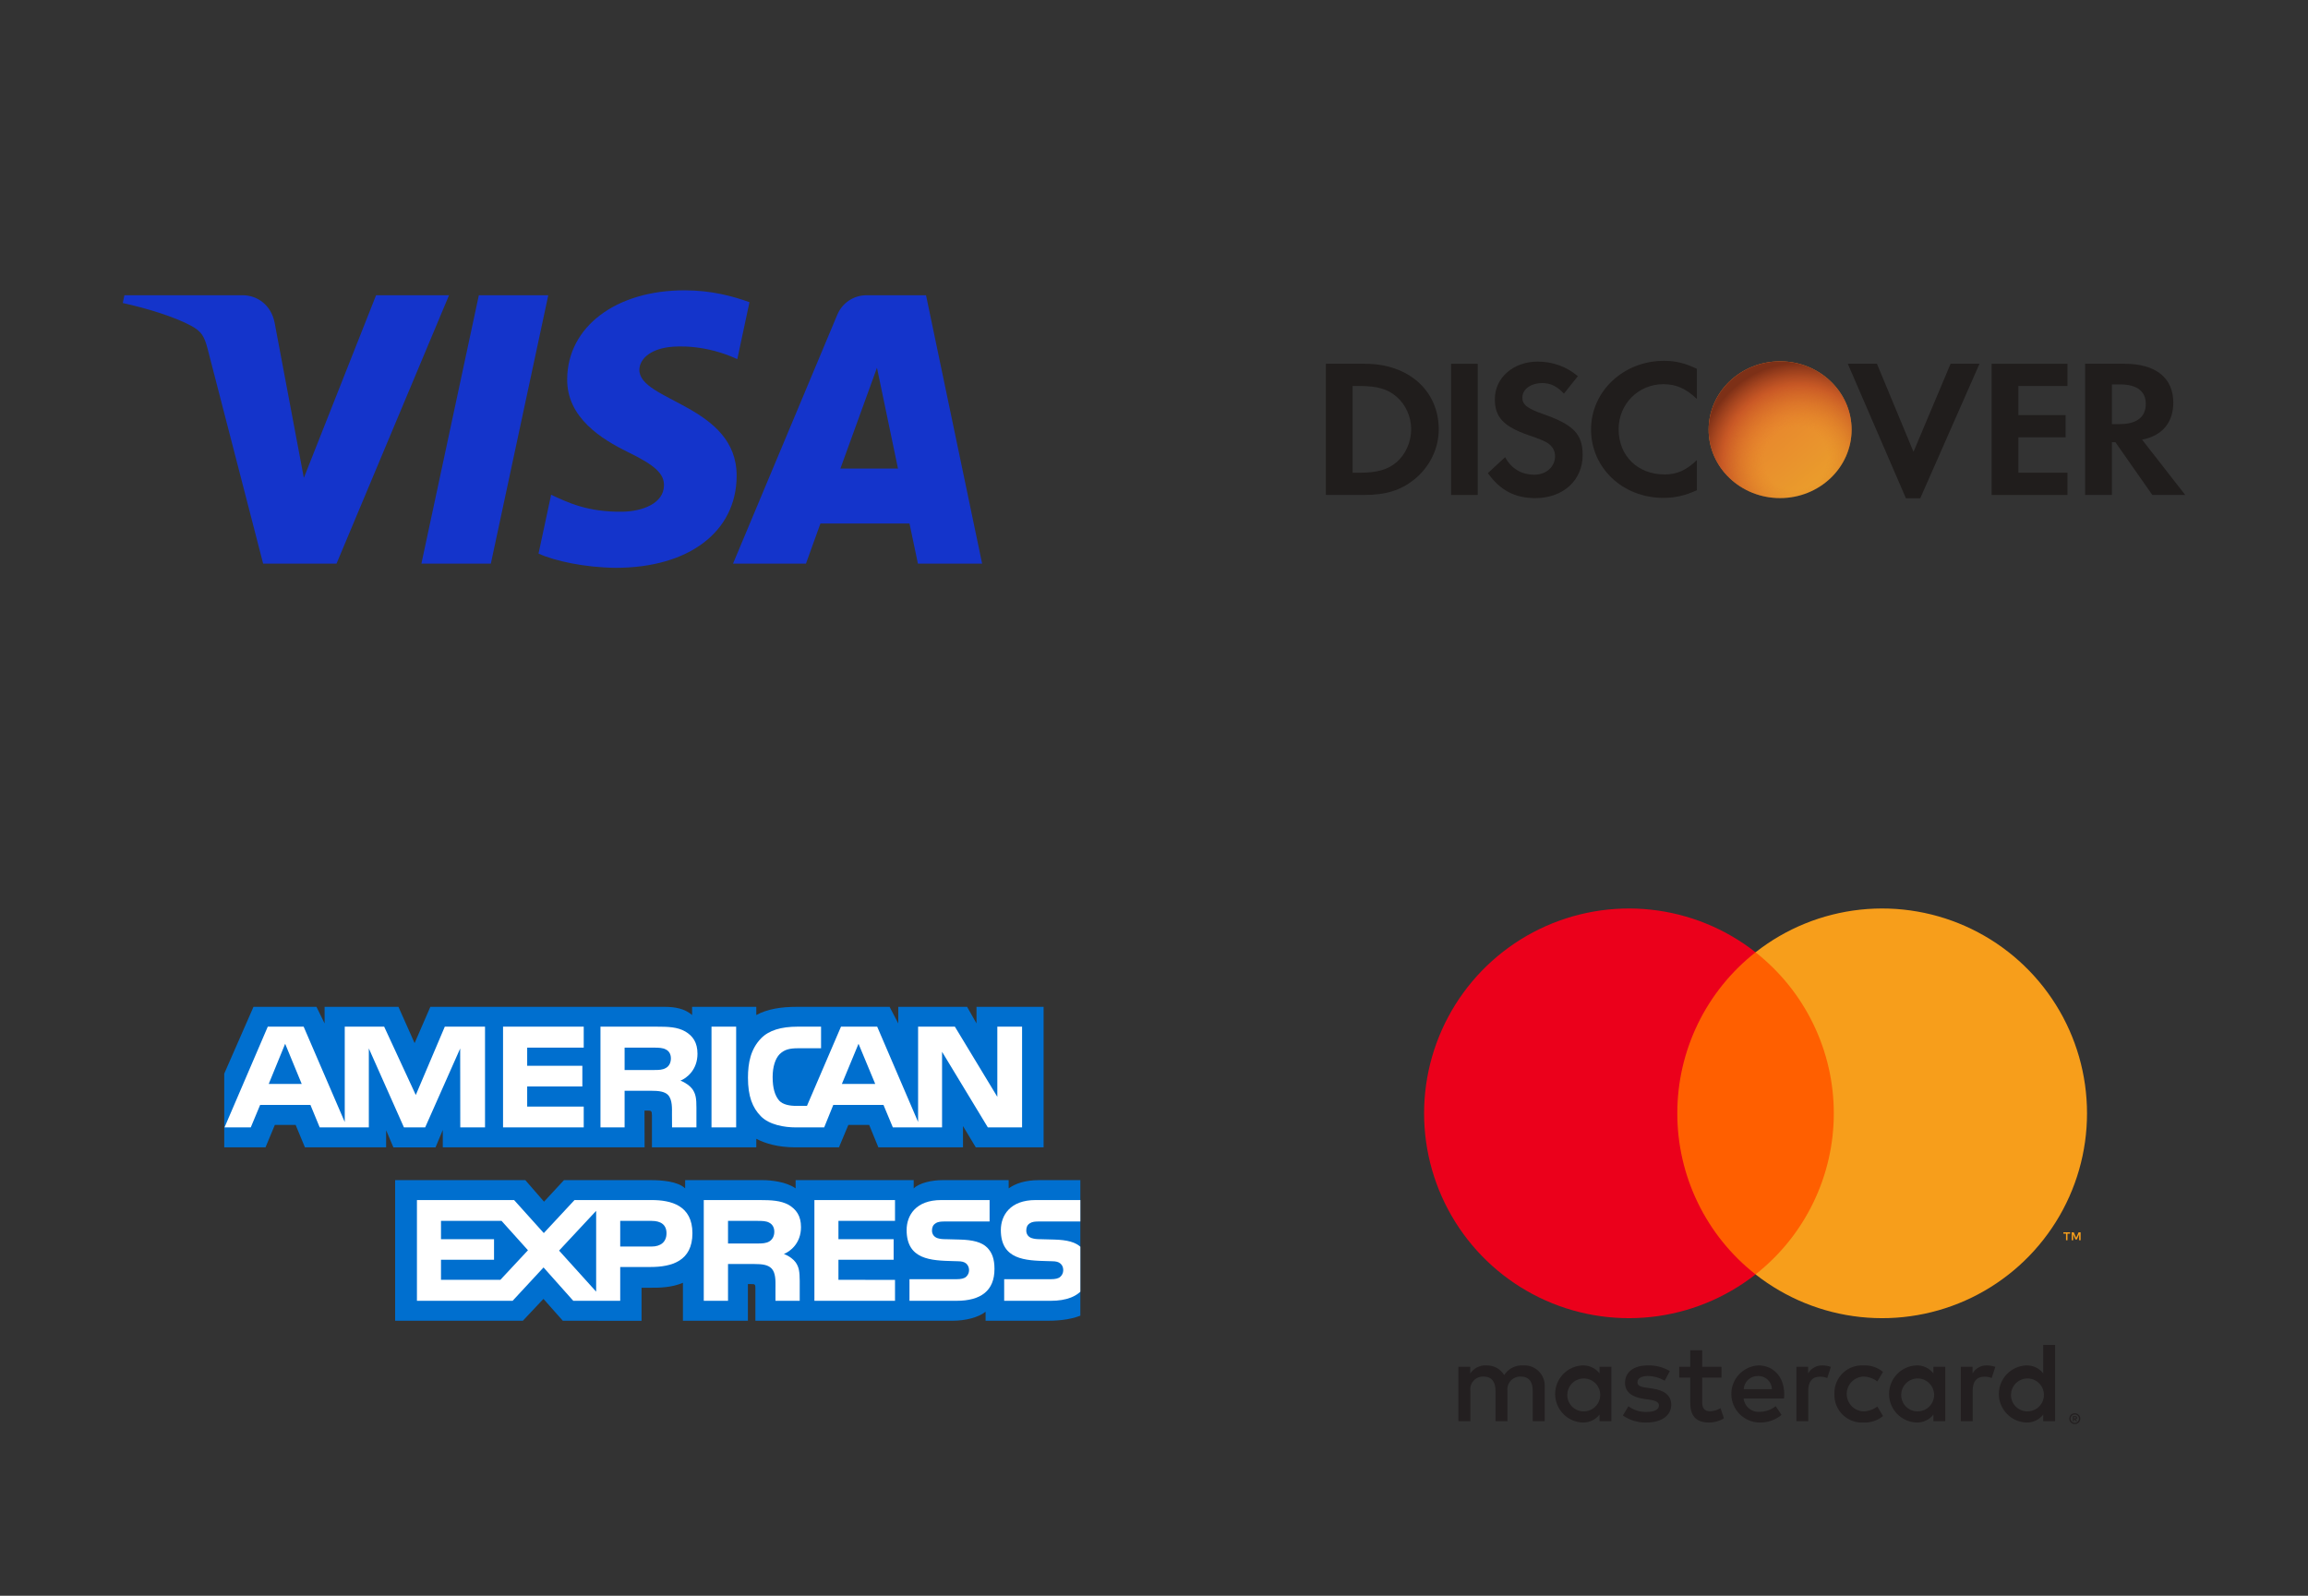 <svg width="94" height="65" viewBox="0 0 94 65" fill="none" xmlns="http://www.w3.org/2000/svg">
<rect x="0" y="0" width="94" height="65" fill="#333333" stroke="none"/>
<path d="M22.33 12.026L19.991 22.958H17.163L19.502 12.026H22.33ZM34.228 19.085L35.717 14.98L36.573 19.085H34.228ZM37.385 22.958H40L37.715 12.026H35.303C34.759 12.026 34.301 12.341 34.098 12.827L29.855 22.958H32.825L33.414 21.325H37.042L37.385 22.958ZM30.002 19.389C30.014 16.504 26.014 16.344 26.04 15.055C26.049 14.663 26.423 14.246 27.239 14.139C27.644 14.087 28.762 14.045 30.029 14.628L30.524 12.309C29.844 12.063 28.968 11.826 27.879 11.826C25.083 11.826 23.116 13.311 23.1 15.44C23.082 17.014 24.505 17.891 25.575 18.415C26.678 18.951 27.048 19.294 27.042 19.773C27.035 20.507 26.163 20.831 25.351 20.844C23.928 20.866 23.104 20.459 22.446 20.153L21.933 22.549C22.595 22.852 23.814 23.116 25.077 23.129C28.05 23.129 29.993 21.662 30.002 19.389ZM18.288 12.026L13.706 22.958H10.717L8.462 14.233C8.325 13.697 8.206 13.5 7.79 13.273C7.11 12.904 5.987 12.558 5 12.343L5.067 12.026H9.879C10.492 12.026 11.044 12.434 11.184 13.14L12.375 19.466L15.317 12.026H18.288Z" fill="#1434CB"/>
<path fill-rule="evenodd" clip-rule="evenodd" d="M56.874 18.831C56.528 19.127 56.087 19.256 55.382 19.256H55.09V15.723H55.382C56.087 15.723 56.511 15.844 56.874 16.154C57.249 16.476 57.474 16.971 57.474 17.484C57.474 17.998 57.249 18.512 56.874 18.831ZM55.6 14.818H54V20.161H55.59C56.437 20.161 57.048 19.969 57.584 19.543C58.22 19.04 58.597 18.279 58.597 17.491C58.597 15.914 57.366 14.818 55.6 14.818Z" fill="#201D1C"/>
<path fill-rule="evenodd" clip-rule="evenodd" d="M59.099 14.818H60.184V20.161H59.099V14.818Z" fill="#201D1C"/>
<path fill-rule="evenodd" clip-rule="evenodd" d="M62.849 16.866C62.194 16.636 62.003 16.483 62.003 16.194C62.003 15.858 62.345 15.604 62.816 15.604C63.142 15.604 63.41 15.729 63.696 16.034L64.263 15.323C63.795 14.929 63.235 14.729 62.624 14.729C61.636 14.729 60.882 15.387 60.882 16.257C60.882 16.995 61.233 17.37 62.254 17.726C62.681 17.868 62.898 17.965 63.008 18.031C63.226 18.166 63.334 18.358 63.334 18.581C63.334 19.016 62.975 19.336 62.488 19.336C61.97 19.336 61.551 19.087 61.3 18.622L60.598 19.272C61.1 19.976 61.702 20.29 62.531 20.29C63.661 20.29 64.458 19.566 64.458 18.535C64.458 17.685 64.088 17.299 62.849 16.866Z" fill="#201D1C"/>
<path fill-rule="evenodd" clip-rule="evenodd" d="M64.8 17.491C64.8 19.062 66.089 20.28 67.748 20.28C68.216 20.28 68.617 20.192 69.111 19.969V18.741C68.674 19.16 68.291 19.326 67.796 19.326C66.699 19.326 65.923 18.567 65.923 17.484C65.923 16.46 66.724 15.649 67.748 15.649C68.264 15.649 68.659 15.824 69.111 16.25V15.024C68.634 14.793 68.242 14.697 67.77 14.697C66.121 14.697 64.8 15.939 64.8 17.491Z" fill="#201D1C"/>
<path fill-rule="evenodd" clip-rule="evenodd" d="M77.933 18.405L76.444 14.818H75.257L77.624 20.296H78.208L80.621 14.818H79.443L77.933 18.405Z" fill="#201D1C"/>
<path fill-rule="evenodd" clip-rule="evenodd" d="M81.115 20.161H84.204V19.256H82.205V17.814H84.128V16.909H82.205V15.723H84.204V14.818H81.115V20.161Z" fill="#201D1C"/>
<path fill-rule="evenodd" clip-rule="evenodd" d="M86.33 17.275H86.014V15.659H86.348C87.028 15.659 87.393 15.932 87.393 16.453C87.393 16.988 87.028 17.275 86.33 17.275ZM88.514 16.395C88.514 15.394 87.797 14.818 86.54 14.818H84.922V20.161H86.014V18.013H86.156L87.66 20.161H89L87.243 17.909C88.064 17.749 88.514 17.212 88.514 16.395Z" fill="#201D1C"/>
<path fill-rule="evenodd" clip-rule="evenodd" d="M75.411 17.503C75.411 19.042 74.108 20.289 72.5 20.289C70.892 20.289 69.589 19.042 69.589 17.503C69.589 15.965 70.892 14.718 72.5 14.718C74.108 14.718 75.411 15.965 75.411 17.503Z" fill="url(#paint0_linear_2132_109207)"/>
<path fill-rule="evenodd" clip-rule="evenodd" d="M75.411 17.503C75.411 19.042 74.108 20.289 72.5 20.289C70.892 20.289 69.589 19.042 69.589 17.503C69.589 15.965 70.892 14.718 72.5 14.718C74.108 14.718 75.411 15.965 75.411 17.503Z" fill="url(#paint1_radial_2132_109207)"/>
<g clip-path="url(#clip0_2132_109207)">
<path fill-rule="evenodd" clip-rule="evenodd" d="M44.133 48.071H42.312C41.763 48.071 41.364 48.203 41.081 48.407V48.071H38.388C37.957 48.071 37.452 48.178 37.213 48.407V48.071H32.404V48.407C32.021 48.131 31.376 48.071 31.078 48.071H27.905V48.407C27.603 48.114 26.93 48.071 26.519 48.071H22.969L22.157 48.948L21.396 48.071H16.093V53.798H21.296L22.133 52.908L22.922 53.798L26.129 53.801V52.454H26.444C26.87 52.46 27.372 52.443 27.814 52.252V53.798H30.46V52.305H30.587C30.75 52.305 30.766 52.312 30.766 52.474V53.798H38.802C39.313 53.798 39.846 53.668 40.141 53.431V53.798H42.69C43.221 53.798 43.739 53.724 44.133 53.534C44.133 22.201 44.133 61.19 44.133 48.071Z" fill="#006FCF"/>
<path fill-rule="evenodd" clip-rule="evenodd" d="M10.814 46.735L11.193 45.823H12.041L12.419 46.735H15.726V46.038L16.022 46.737H17.738L18.034 46.027V46.735H26.253L26.249 45.239H26.408C26.519 45.242 26.552 45.253 26.552 45.436V46.735H30.802V46.386C31.145 46.569 31.678 46.735 32.38 46.735H34.169L34.551 45.823H35.4L35.774 46.735H39.22V45.869L39.742 46.735H42.504V41.012H39.771V41.688L39.388 41.012H36.584V41.688L36.232 41.012H32.444C31.81 41.012 31.253 41.1 30.802 41.346V41.012H28.188V41.346C27.902 41.092 27.511 41.012 27.077 41.012H17.527L16.886 42.49L16.228 41.012H13.22V41.688L12.89 41.012H10.324L9.133 43.733V46.735H10.814Z" fill="#006FCF"/>
<path fill-rule="evenodd" clip-rule="evenodd" d="M26.488 51.609C27.348 51.609 28.201 51.374 28.201 50.234C28.201 49.097 27.324 48.882 26.543 48.882H23.399L22.148 50.227L20.938 48.882H16.981V52.986H20.878L22.137 51.627L23.348 52.986H25.26V51.609H26.488ZM25.26 50.776H26.532C26.91 50.776 27.145 50.589 27.145 50.234C27.145 49.875 26.898 49.731 26.543 49.731H25.26V50.776ZM20.38 52.131H17.961V51.314H20.121V50.477H17.961V49.73H20.427L21.503 50.927L20.38 52.131ZM24.28 52.613L22.77 50.941L24.28 49.322V52.613Z" fill="white"/>
<path fill-rule="evenodd" clip-rule="evenodd" d="M32.408 51.423C32.324 51.304 32.145 51.159 31.926 51.079C32.185 50.976 32.623 50.642 32.623 49.987C32.623 49.519 32.428 49.262 32.117 49.075C31.795 48.904 31.432 48.882 30.934 48.882H28.663V52.986H29.651V51.487H30.703C31.061 51.487 31.28 51.522 31.424 51.669C31.589 51.841 31.586 52.154 31.584 52.395C31.584 52.422 31.583 52.448 31.583 52.472V52.986H32.571V52.172C32.567 51.811 32.547 51.624 32.408 51.423ZM31.332 50.568C31.2 50.646 31.038 50.652 30.846 50.652H29.651V49.731H30.862C31.038 49.731 31.213 49.734 31.332 49.805C31.459 49.871 31.536 49.998 31.536 50.174C31.536 50.35 31.459 50.491 31.332 50.568Z" fill="white"/>
<path d="M40.209 50.821C40.4 51.019 40.503 51.269 40.503 51.691C40.503 52.574 39.95 52.986 38.958 52.986H37.041V52.106H38.95C39.136 52.106 39.269 52.081 39.352 52.004C39.419 51.941 39.468 51.849 39.468 51.737C39.468 51.617 39.415 51.522 39.348 51.465C39.273 51.403 39.169 51.374 38.997 51.374C38.937 51.372 38.876 51.37 38.814 51.369C37.931 51.345 36.925 51.318 36.925 50.104C36.925 49.508 37.3 48.882 38.332 48.882H40.304V49.755H38.499C38.321 49.755 38.204 49.762 38.105 49.83C37.998 49.896 37.958 49.995 37.958 50.125C37.958 50.28 38.049 50.385 38.173 50.431C38.277 50.467 38.388 50.477 38.556 50.477L39.085 50.491C39.619 50.504 39.986 50.596 40.209 50.821Z" fill="white"/>
<path d="M44.133 49.755H42.34C42.161 49.755 42.042 49.762 41.942 49.829C41.838 49.896 41.798 49.994 41.798 50.124C41.798 50.279 41.886 50.385 42.013 50.43C42.117 50.466 42.228 50.477 42.392 50.477L42.925 50.491C43.463 50.504 43.822 50.596 44.041 50.821C44.075 50.848 44.097 50.877 44.12 50.907L44.126 50.914L44.13 50.92L44.133 50.923V52.461C43.894 52.809 43.428 52.986 42.798 52.986H40.898V52.106H42.79C42.978 52.106 43.109 52.081 43.188 52.004C43.257 51.941 43.304 51.849 43.304 51.737C43.304 51.617 43.257 51.522 43.184 51.465C43.113 51.403 43.009 51.374 42.838 51.374C42.777 51.372 42.716 51.37 42.654 51.369C41.768 51.345 40.762 51.318 40.762 50.104C40.762 49.508 41.141 48.882 42.173 48.882H44.133L44.133 49.755Z" fill="white"/>
<path d="M33.169 48.882H36.452V49.73H34.148V50.477H36.396V51.314H34.148V52.131L36.452 52.134V52.986H33.169V48.882Z" fill="white"/>
<path fill-rule="evenodd" clip-rule="evenodd" d="M12.288 44.152L11.614 42.516L10.945 44.152H12.288ZM27.121 43.501C26.986 43.583 26.826 43.585 26.634 43.585H25.439V42.674H26.651C26.822 42.674 27.001 42.681 27.117 42.748C27.245 42.808 27.324 42.935 27.324 43.111C27.324 43.29 27.248 43.434 27.121 43.501ZM35.646 44.152L34.966 42.516L34.288 44.152H35.646ZM19.754 45.923H18.746L18.742 42.709L17.316 45.923H16.452L15.022 42.706V45.923H13.021L12.643 45.007H10.595L10.213 45.923H9.144L10.906 41.819H12.367L14.041 45.704V41.819H15.646L16.934 44.603L18.116 41.819H19.754V45.923H19.754ZM23.774 45.923H20.488V41.819H23.774V42.674H21.471V43.413H23.718V44.255H21.471V45.074H23.774V45.923ZM28.407 42.924C28.407 43.579 27.969 43.917 27.714 44.018C27.929 44.1 28.113 44.244 28.201 44.364C28.34 44.568 28.364 44.75 28.364 45.117V45.923H27.371L27.368 45.405C27.368 45.158 27.391 44.803 27.212 44.606C27.069 44.461 26.849 44.43 26.495 44.43H25.439V45.923H24.456V41.819H26.718C27.221 41.819 27.591 41.833 27.91 42.016C28.221 42.199 28.407 42.467 28.407 42.924ZM29.982 45.923H28.978V41.819H29.982V45.923ZM41.627 45.923H40.233L38.368 42.843V45.923H36.364L35.982 45.007H33.938L33.567 45.923H32.416C31.937 45.923 31.332 45.817 30.989 45.469C30.643 45.12 30.463 44.648 30.463 43.902C30.463 43.294 30.571 42.737 30.994 42.298C31.312 41.97 31.81 41.819 32.488 41.819H33.44V42.699H32.508C32.149 42.699 31.946 42.752 31.751 42.942C31.583 43.114 31.468 43.441 31.468 43.871C31.468 44.311 31.556 44.628 31.738 44.835C31.89 44.997 32.165 45.046 32.424 45.046H32.866L34.252 41.819H35.726L37.392 45.701V41.819H38.89L40.619 44.677V41.819H41.627V45.923Z" fill="white"/>
</g>
<path d="M62.912 57.889V56.498C62.92 56.381 62.903 56.264 62.862 56.154C62.821 56.044 62.758 55.944 62.675 55.861C62.593 55.778 62.493 55.713 62.384 55.671C62.275 55.629 62.157 55.611 62.04 55.618C61.887 55.608 61.734 55.639 61.597 55.708C61.46 55.778 61.344 55.882 61.262 56.012C61.186 55.886 61.078 55.783 60.95 55.714C60.821 55.645 60.676 55.611 60.529 55.618C60.402 55.611 60.275 55.638 60.161 55.696C60.047 55.754 59.951 55.84 59.88 55.947V55.673H59.398V57.889H59.885V56.66C59.875 56.585 59.881 56.508 59.904 56.434C59.927 56.361 59.965 56.294 60.017 56.238C60.069 56.182 60.133 56.138 60.204 56.109C60.275 56.08 60.351 56.068 60.427 56.072C60.747 56.072 60.909 56.281 60.909 56.656V57.889H61.396V56.66C61.386 56.585 61.393 56.508 61.416 56.435C61.44 56.363 61.478 56.296 61.53 56.24C61.582 56.184 61.645 56.14 61.716 56.111C61.786 56.082 61.862 56.068 61.938 56.072C62.267 56.072 62.425 56.281 62.425 56.656V57.889H62.912ZM70.114 55.673H69.326V55.001H68.84V55.673H68.39V56.114H68.84V57.124C68.84 57.639 69.039 57.944 69.609 57.944C69.822 57.945 70.031 57.886 70.212 57.773L70.073 57.36C69.943 57.438 69.797 57.481 69.646 57.486C69.405 57.486 69.326 57.337 69.326 57.115V56.114H70.114V55.673ZM74.225 55.618C74.108 55.614 73.992 55.642 73.889 55.7C73.786 55.757 73.701 55.84 73.641 55.942V55.673H73.164V57.889H73.646V56.647C73.646 56.281 73.804 56.077 74.119 56.077C74.222 56.075 74.324 56.094 74.42 56.132L74.568 55.678C74.458 55.639 74.342 55.618 74.225 55.618ZM68.01 55.849C67.737 55.687 67.424 55.607 67.106 55.618C66.545 55.618 66.184 55.886 66.184 56.327C66.184 56.688 66.453 56.911 66.949 56.98L67.176 57.013C67.44 57.05 67.565 57.119 67.565 57.245C67.565 57.416 67.389 57.513 67.06 57.513C66.795 57.521 66.536 57.439 66.323 57.282L66.096 57.657C66.377 57.853 66.713 57.954 67.055 57.944C67.695 57.944 68.066 57.643 68.066 57.221C68.066 56.832 67.774 56.628 67.292 56.559L67.064 56.526C66.856 56.498 66.689 56.457 66.689 56.308C66.689 56.146 66.847 56.049 67.111 56.049C67.353 56.052 67.591 56.118 67.802 56.239L68.01 55.849ZM80.923 55.618C80.805 55.614 80.689 55.642 80.586 55.7C80.483 55.757 80.398 55.84 80.339 55.942V55.673H79.861V57.889H80.343V56.647C80.343 56.281 80.501 56.077 80.816 56.077C80.919 56.075 81.022 56.094 81.117 56.132L81.266 55.678C81.156 55.639 81.04 55.618 80.923 55.618ZM74.712 56.781C74.706 56.937 74.732 57.093 74.789 57.238C74.847 57.383 74.934 57.515 75.045 57.625C75.156 57.734 75.29 57.819 75.436 57.874C75.582 57.929 75.738 57.953 75.894 57.944C76.183 57.959 76.468 57.865 76.691 57.68L76.459 57.291C76.293 57.418 76.09 57.488 75.88 57.49C75.699 57.479 75.53 57.4 75.406 57.268C75.282 57.136 75.213 56.962 75.213 56.781C75.213 56.6 75.282 56.426 75.406 56.294C75.53 56.162 75.699 56.083 75.88 56.072C76.09 56.074 76.293 56.144 76.459 56.271L76.691 55.882C76.468 55.697 76.183 55.603 75.894 55.618C75.738 55.609 75.582 55.633 75.436 55.688C75.29 55.743 75.156 55.828 75.045 55.938C74.934 56.047 74.847 56.179 74.789 56.324C74.732 56.469 74.706 56.625 74.712 56.781ZM79.226 56.781V55.673H78.744V55.942C78.662 55.836 78.556 55.751 78.434 55.695C78.312 55.638 78.178 55.612 78.044 55.618C77.746 55.632 77.464 55.761 77.258 55.978C77.052 56.194 76.937 56.482 76.937 56.781C76.937 57.08 77.052 57.368 77.258 57.584C77.464 57.801 77.746 57.93 78.044 57.944C78.179 57.95 78.312 57.924 78.434 57.867C78.556 57.811 78.662 57.726 78.744 57.62V57.889H79.226V56.781ZM77.433 56.781C77.44 56.65 77.486 56.525 77.564 56.419C77.642 56.314 77.749 56.234 77.872 56.189C77.995 56.144 78.128 56.136 78.256 56.166C78.383 56.196 78.499 56.263 78.589 56.358C78.679 56.453 78.74 56.572 78.763 56.701C78.786 56.83 78.771 56.963 78.719 57.083C78.668 57.204 78.582 57.306 78.473 57.379C78.364 57.451 78.236 57.49 78.105 57.49C78.013 57.491 77.922 57.474 77.837 57.438C77.753 57.402 77.677 57.349 77.613 57.283C77.55 57.216 77.502 57.137 77.471 57.051C77.439 56.965 77.427 56.873 77.433 56.781ZM71.616 55.618C71.315 55.633 71.033 55.765 70.827 55.985C70.621 56.205 70.509 56.496 70.513 56.797C70.517 57.098 70.638 57.385 70.849 57.599C71.061 57.813 71.347 57.937 71.648 57.944C71.979 57.956 72.302 57.846 72.557 57.634L72.32 57.277C72.137 57.424 71.911 57.505 71.676 57.509C71.517 57.522 71.359 57.473 71.235 57.372C71.111 57.271 71.032 57.125 71.013 56.966H72.659C72.663 56.906 72.668 56.846 72.668 56.781C72.663 56.09 72.237 55.618 71.616 55.618ZM71.607 56.049C71.752 56.046 71.893 56.101 71.998 56.202C72.103 56.302 72.164 56.441 72.168 56.586H71.018C71.026 56.438 71.093 56.298 71.203 56.198C71.313 56.097 71.458 56.044 71.607 56.049ZM83.699 56.781V54.783H83.217V55.942C83.135 55.836 83.028 55.751 82.906 55.695C82.785 55.638 82.651 55.612 82.517 55.618C82.218 55.632 81.937 55.761 81.731 55.978C81.524 56.194 81.409 56.482 81.409 56.781C81.409 57.08 81.524 57.368 81.731 57.584C81.937 57.801 82.218 57.93 82.517 57.944C82.651 57.95 82.785 57.924 82.906 57.867C83.028 57.811 83.135 57.726 83.217 57.62V57.889H83.699V56.781ZM84.502 57.568C84.532 57.568 84.562 57.573 84.59 57.585C84.616 57.596 84.64 57.612 84.661 57.632C84.681 57.652 84.698 57.676 84.709 57.702C84.721 57.729 84.727 57.758 84.727 57.788C84.727 57.817 84.721 57.846 84.709 57.873C84.698 57.899 84.681 57.923 84.661 57.943C84.64 57.963 84.616 57.979 84.59 57.991C84.562 58.002 84.532 58.008 84.502 58.008C84.458 58.009 84.415 57.996 84.378 57.972C84.341 57.948 84.312 57.914 84.294 57.873C84.283 57.846 84.277 57.817 84.277 57.788C84.277 57.758 84.283 57.729 84.294 57.702C84.306 57.676 84.322 57.652 84.342 57.632C84.363 57.612 84.387 57.596 84.414 57.585C84.442 57.573 84.472 57.568 84.502 57.568ZM84.502 57.959C84.525 57.96 84.548 57.955 84.569 57.946C84.589 57.937 84.607 57.925 84.623 57.909C84.655 57.877 84.673 57.833 84.673 57.788C84.673 57.742 84.655 57.699 84.623 57.666C84.607 57.651 84.589 57.639 84.569 57.63C84.548 57.621 84.525 57.617 84.502 57.617C84.479 57.617 84.456 57.621 84.435 57.63C84.414 57.639 84.396 57.651 84.38 57.666C84.348 57.699 84.33 57.742 84.33 57.788C84.33 57.833 84.348 57.877 84.38 57.909C84.396 57.925 84.414 57.938 84.435 57.946C84.456 57.955 84.479 57.96 84.502 57.959ZM84.516 57.685C84.537 57.683 84.559 57.69 84.576 57.702C84.583 57.708 84.589 57.715 84.593 57.724C84.596 57.732 84.598 57.741 84.597 57.75C84.598 57.758 84.596 57.766 84.594 57.773C84.591 57.78 84.586 57.786 84.581 57.792C84.567 57.804 84.55 57.811 84.532 57.812L84.599 57.889H84.547L84.485 57.813H84.465V57.889H84.421V57.685H84.516ZM84.465 57.723V57.778H84.515C84.525 57.778 84.534 57.776 84.543 57.771C84.546 57.769 84.549 57.766 84.55 57.762C84.552 57.758 84.553 57.754 84.553 57.75C84.553 57.746 84.552 57.742 84.55 57.739C84.549 57.735 84.546 57.732 84.543 57.73C84.534 57.725 84.525 57.723 84.515 57.723H84.465ZM81.905 56.781C81.913 56.65 81.958 56.525 82.036 56.419C82.115 56.314 82.222 56.234 82.345 56.189C82.468 56.144 82.601 56.136 82.728 56.166C82.856 56.196 82.972 56.263 83.062 56.358C83.152 56.453 83.212 56.572 83.235 56.701C83.258 56.83 83.243 56.963 83.192 57.083C83.14 57.204 83.055 57.306 82.945 57.379C82.836 57.451 82.708 57.49 82.577 57.49C82.486 57.491 82.394 57.474 82.31 57.438C82.225 57.402 82.149 57.349 82.086 57.283C82.023 57.216 81.974 57.137 81.943 57.051C81.912 56.964 81.899 56.873 81.905 56.781ZM65.628 56.781V55.673H65.146V55.942C65.063 55.836 64.957 55.751 64.835 55.695C64.713 55.638 64.58 55.612 64.446 55.618C64.147 55.632 63.865 55.761 63.659 55.978C63.453 56.194 63.338 56.482 63.338 56.781C63.338 57.08 63.453 57.368 63.659 57.584C63.865 57.801 64.147 57.93 64.446 57.944C64.58 57.95 64.713 57.924 64.835 57.867C64.957 57.811 65.063 57.726 65.146 57.62V57.889H65.628V56.781ZM63.834 56.781C63.842 56.65 63.887 56.525 63.965 56.419C64.043 56.314 64.15 56.234 64.273 56.189C64.396 56.144 64.53 56.136 64.657 56.166C64.785 56.196 64.901 56.263 64.991 56.358C65.081 56.453 65.141 56.572 65.164 56.701C65.187 56.83 65.172 56.963 65.12 57.083C65.069 57.204 64.983 57.306 64.874 57.379C64.765 57.451 64.637 57.49 64.506 57.49C64.414 57.491 64.323 57.474 64.239 57.438C64.154 57.402 64.078 57.349 64.015 57.283C63.952 57.216 63.903 57.137 63.872 57.051C63.841 56.964 63.828 56.873 63.834 56.781Z" fill="#231F20"/>
<path d="M75.151 38.789H67.85V51.909H75.151V38.789Z" fill="#FF5F00"/>
<path d="M68.313 45.35C68.312 44.086 68.599 42.839 69.151 41.702C69.703 40.566 70.506 39.57 71.5 38.79C70.269 37.822 68.791 37.221 67.234 37.053C65.678 36.886 64.105 37.161 62.697 37.845C61.289 38.529 60.102 39.596 59.271 40.923C58.441 42.25 58 43.784 58 45.35C58 46.915 58.441 48.449 59.271 49.776C60.102 51.104 61.289 52.17 62.697 52.855C64.105 53.539 65.678 53.813 67.234 53.646C68.791 53.479 70.269 52.877 71.5 51.91C70.506 51.13 69.703 50.134 69.151 48.997C68.599 47.861 68.312 46.613 68.313 45.35Z" fill="#EB001B"/>
<path d="M85 45.35C85 46.915 84.56 48.449 83.729 49.776C82.898 51.104 81.711 52.17 80.303 52.855C78.895 53.539 77.323 53.813 75.766 53.646C74.209 53.479 72.731 52.877 71.5 51.91C72.493 51.129 73.296 50.133 73.848 48.996C74.4 47.86 74.687 46.613 74.687 45.35C74.687 44.086 74.4 42.84 73.848 41.703C73.296 40.567 72.493 39.571 71.5 38.79C72.731 37.822 74.209 37.221 75.766 37.053C77.323 36.886 78.895 37.161 80.303 37.845C81.711 38.529 82.898 39.596 83.729 40.923C84.56 42.25 85 43.784 85 45.35Z" fill="#F79E1B"/>
<path d="M84.204 50.52V50.251H84.312V50.197H84.036V50.251H84.145V50.52H84.204ZM84.739 50.52V50.196H84.655L84.558 50.419L84.46 50.196H84.376V50.52H84.435V50.276L84.527 50.486H84.589L84.68 50.275V50.52H84.739Z" fill="#F79E1B"/>
<defs>
<linearGradient id="paint0_linear_2132_109207" x1="70.714" y1="15.244" x2="74.337" y2="19.619" gradientUnits="userSpaceOnUse">
<stop stop-color="#E6772F"/>
<stop offset="1" stop-color="#EA9D2C"/>
</linearGradient>
<radialGradient id="paint1_radial_2132_109207" cx="0" cy="0" r="1" gradientUnits="userSpaceOnUse" gradientTransform="translate(73.141 18.662) rotate(-128.1) scale(3.822 3.994)">
<stop stop-color="#EA9D2C" stop-opacity="0"/>
<stop offset="0.328" stop-color="#DF7624" stop-opacity="0"/>
<stop offset="0.76" stop-color="#BF4B23" stop-opacity="0.75"/>
<stop offset="1" stop-color="#7D3017"/>
</radialGradient>
<clipPath id="clip0_2132_109207">
<rect width="35" height="35" fill="white" transform="translate(9 30)"/>
</clipPath>
</defs>
</svg>
